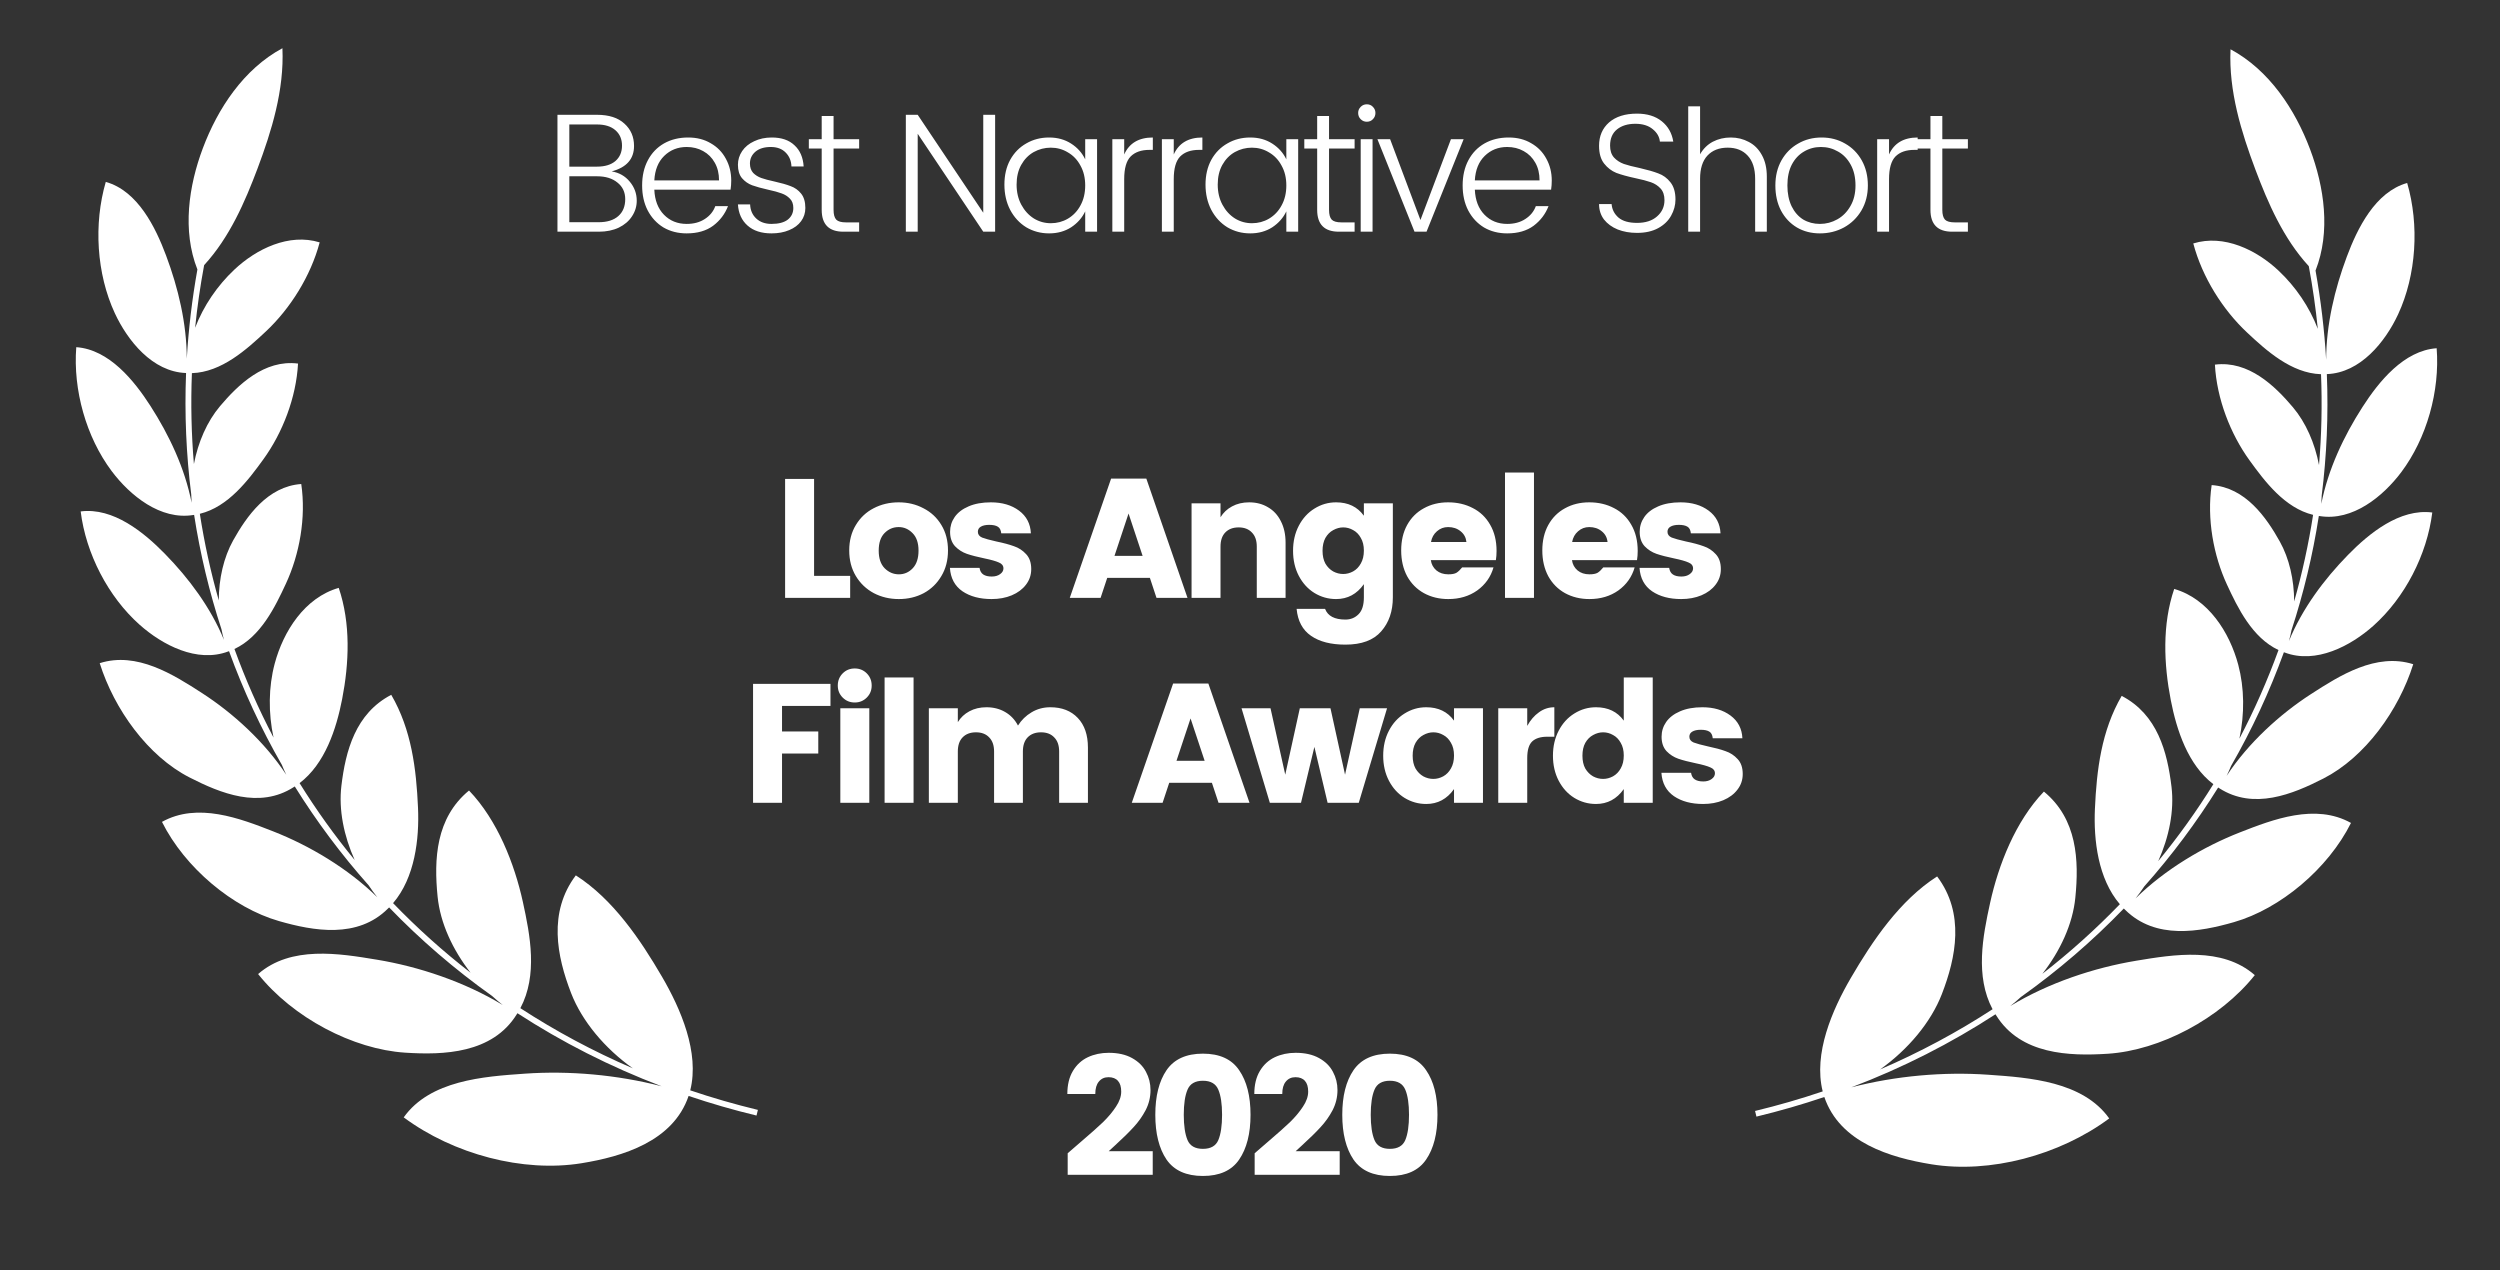 <svg width="122" height="62" viewBox="0 0 122 62" fill="none" xmlns="http://www.w3.org/2000/svg">
<rect x="0" y="0" width="122" height="62" fill="#333333" stroke="none"/>
<path d="M9.633 13.15C8.884 11.251 9.209 9.067 9.9 7.23C10.626 5.297 11.891 3.369 13.782 2.353C13.876 4.39 13.252 6.402 12.57 8.217C11.956 9.849 11.204 11.588 9.962 12.938C9.771 13.961 9.624 14.981 9.522 15.996C9.933 14.924 10.601 13.946 11.434 13.16C12.507 12.148 14.102 11.366 15.6 11.828C15.161 13.479 14.161 15.062 12.977 16.172C12.045 17.046 10.815 18.165 9.365 18.209C9.306 19.703 9.339 21.184 9.463 22.644C9.667 21.575 10.105 20.569 10.738 19.82C11.608 18.79 12.897 17.532 14.544 17.742C14.454 19.413 13.785 21.125 12.855 22.411C12.115 23.433 11.139 24.736 9.752 25.073C9.974 26.508 10.284 27.919 10.676 29.3C10.68 28.242 10.914 27.205 11.378 26.372C12.033 25.199 13.053 23.735 14.701 23.62C14.943 25.26 14.616 27.052 13.955 28.477C13.427 29.616 12.724 31.069 11.441 31.67C11.979 33.155 12.617 34.599 13.348 35.993C13.091 34.792 13.101 33.526 13.405 32.387C13.824 30.816 14.863 29.167 16.53 28.688C17.12 30.422 17.039 32.357 16.696 34.119C16.414 35.57 15.861 37.274 14.619 38.216C15.431 39.522 16.329 40.776 17.308 41.968C16.782 40.798 16.52 39.519 16.66 38.348C16.865 36.642 17.346 34.817 19.093 33.907C20.085 35.613 20.315 37.527 20.399 39.417C20.467 40.945 20.246 42.83 19.182 44.073C20.353 45.287 21.616 46.423 22.965 47.47C22.094 46.356 21.484 45.049 21.355 43.756C21.172 41.929 21.262 39.917 22.888 38.577C24.278 40.025 25.108 42.158 25.515 44.01C25.874 45.648 26.25 47.587 25.394 49.199C27.111 50.316 28.944 51.301 30.882 52.135C29.518 51.166 28.402 49.836 27.87 48.464C27.173 46.664 26.742 44.52 28.1 42.718C29.919 43.88 31.256 45.862 32.309 47.67C33.213 49.221 34.148 51.362 33.684 53.209C34.757 53.572 35.858 53.891 36.985 54.163L36.918 54.439C35.787 54.166 34.681 53.846 33.604 53.482C32.849 55.706 30.376 56.441 28.376 56.766C25.527 57.228 22.134 56.332 19.701 54.528C20.985 52.719 23.605 52.535 25.58 52.397L25.606 52.395C27.77 52.243 30.11 52.446 32.287 53.01C29.773 52.055 27.42 50.855 25.251 49.445L25.219 49.495C24.031 51.417 21.644 51.492 19.771 51.37C17.229 51.206 14.295 49.665 12.596 47.534C14.194 46.137 16.554 46.528 18.382 46.831L18.391 46.832C20.431 47.17 22.661 47.908 24.533 49.044C24.355 48.904 24.18 48.756 24.011 48.601C22.191 47.307 20.512 45.86 18.989 44.282C18.971 44.3 18.953 44.318 18.935 44.335C17.454 45.821 15.296 45.432 13.613 44.948C11.36 44.301 9.024 42.349 7.904 40.108C9.639 39.138 11.713 39.937 13.327 40.569C15.098 41.263 16.972 42.372 18.412 43.786C18.264 43.599 18.122 43.404 17.988 43.202C16.649 41.695 15.444 40.081 14.385 38.379L14.332 38.412C12.657 39.49 10.758 38.71 9.254 37.942C7.213 36.901 5.574 34.613 4.866 32.363C6.675 31.785 8.463 32.919 9.853 33.818C11.374 34.8 12.914 36.202 13.971 37.809C13.893 37.65 13.821 37.488 13.754 37.324C12.739 35.557 11.876 33.702 11.177 31.778L11.141 31.79L11.138 31.791C9.615 32.368 7.918 31.471 6.812 30.486C5.275 29.117 4.191 27.014 3.937 24.958C5.525 24.753 7.022 25.978 8.045 27.024C9.223 28.227 10.28 29.648 10.93 31.227C10.882 31.056 10.842 30.882 10.807 30.706C10.216 28.898 9.768 27.033 9.473 25.127L9.45 25.129L9.442 25.131C7.831 25.399 6.342 24.178 5.452 22.993C4.204 21.33 3.56 19.028 3.722 16.942C5.326 17.054 6.548 18.576 7.34 19.807C8.257 21.233 9.018 22.846 9.351 24.533C9.341 24.399 9.335 24.264 9.332 24.128C9.088 22.188 9.001 20.208 9.08 18.204L9.076 18.203C7.438 18.145 6.228 16.628 5.603 15.284C4.709 13.359 4.565 10.927 5.162 8.877C6.723 9.313 7.593 11.099 8.106 12.473C8.699 14.057 9.112 15.786 9.115 17.504C9.2 16.062 9.372 14.609 9.633 13.15Z" fill="white"/>
<path d="M39.727 28.102H41.488V29.176H38.313V23.373H39.727V28.102ZM43.856 24.514C44.297 24.514 44.7 24.61 45.063 24.803C45.433 24.991 45.725 25.263 45.94 25.622C46.155 25.974 46.262 26.388 46.262 26.862C46.262 27.336 46.155 27.752 45.94 28.11C45.73 28.468 45.444 28.747 45.08 28.945C44.716 29.138 44.311 29.234 43.865 29.234C43.418 29.234 43.01 29.138 42.641 28.945C42.272 28.747 41.98 28.468 41.765 28.11C41.55 27.752 41.442 27.336 41.442 26.862C41.442 26.388 41.55 25.974 41.765 25.622C41.98 25.263 42.269 24.991 42.633 24.803C43.002 24.61 43.41 24.514 43.856 24.514ZM43.856 25.721C43.586 25.721 43.355 25.82 43.162 26.018C42.974 26.211 42.881 26.495 42.881 26.87C42.881 27.245 42.977 27.531 43.17 27.73C43.369 27.928 43.6 28.027 43.865 28.027C44.129 28.027 44.355 27.928 44.542 27.73C44.73 27.531 44.824 27.245 44.824 26.87C44.824 26.495 44.727 26.211 44.534 26.018C44.341 25.82 44.115 25.721 43.856 25.721ZM48.356 24.514C48.907 24.514 49.365 24.649 49.729 24.919C50.092 25.189 50.285 25.558 50.307 26.027H48.861C48.844 25.867 48.789 25.759 48.695 25.704C48.602 25.644 48.461 25.613 48.274 25.613C48.097 25.613 47.959 25.644 47.86 25.704C47.767 25.759 47.72 25.842 47.72 25.952C47.72 26.079 47.789 26.173 47.926 26.233C48.07 26.288 48.301 26.352 48.621 26.424C48.968 26.495 49.255 26.572 49.481 26.655C49.712 26.732 49.91 26.862 50.076 27.044C50.241 27.22 50.324 27.462 50.324 27.771C50.324 28.058 50.238 28.311 50.068 28.532C49.902 28.752 49.671 28.926 49.373 29.052C49.081 29.174 48.753 29.234 48.389 29.234C47.816 29.234 47.342 29.108 46.967 28.854C46.593 28.595 46.389 28.215 46.356 27.713H47.802C47.824 27.862 47.885 27.969 47.984 28.035C48.084 28.102 48.221 28.135 48.398 28.135C48.563 28.135 48.698 28.096 48.803 28.019C48.913 27.942 48.968 27.848 48.968 27.738C48.968 27.606 48.894 27.509 48.745 27.449C48.596 27.382 48.362 27.316 48.042 27.25C47.695 27.178 47.408 27.104 47.182 27.027C46.962 26.95 46.769 26.826 46.604 26.655C46.444 26.479 46.364 26.244 46.364 25.952C46.364 25.688 46.438 25.448 46.587 25.233C46.741 25.012 46.967 24.839 47.265 24.712C47.568 24.58 47.932 24.514 48.356 24.514ZM56.115 28.201H54.032L53.709 29.176H52.205L54.222 23.356H55.941L57.95 29.176H56.437L56.115 28.201ZM55.759 27.126L55.073 25.059L54.387 27.126H55.759ZM60.959 24.514C61.306 24.514 61.612 24.594 61.876 24.753C62.146 24.908 62.356 25.134 62.504 25.431C62.659 25.729 62.736 26.079 62.736 26.481V29.176H61.331V26.672C61.331 26.374 61.251 26.145 61.091 25.985C60.936 25.82 60.721 25.737 60.446 25.737C60.17 25.737 59.953 25.82 59.793 25.985C59.639 26.145 59.561 26.374 59.561 26.672V29.176H58.148V24.563H59.561V25.241C59.699 25.015 59.886 24.839 60.123 24.712C60.366 24.58 60.644 24.514 60.959 24.514ZM65.201 24.514C65.791 24.514 66.243 24.732 66.557 25.167V24.563H67.971V29.152C67.971 29.829 67.781 30.383 67.4 30.813C67.025 31.243 66.444 31.458 65.656 31.458C64.95 31.458 64.391 31.315 63.978 31.028C63.564 30.742 63.33 30.303 63.275 29.714H64.664C64.796 30.061 65.127 30.235 65.656 30.235C65.915 30.235 66.13 30.146 66.301 29.97C66.472 29.799 66.557 29.526 66.557 29.152V28.507C66.215 28.992 65.763 29.234 65.201 29.234C64.821 29.234 64.468 29.135 64.143 28.937C63.823 28.738 63.57 28.46 63.382 28.102C63.195 27.743 63.101 27.336 63.101 26.878C63.101 26.421 63.195 26.013 63.382 25.655C63.57 25.296 63.823 25.018 64.143 24.82C64.468 24.616 64.821 24.514 65.201 24.514ZM65.548 25.737C65.383 25.737 65.22 25.781 65.061 25.87C64.906 25.952 64.779 26.079 64.68 26.25C64.587 26.421 64.54 26.63 64.54 26.878C64.54 27.126 64.587 27.336 64.68 27.506C64.779 27.672 64.906 27.799 65.061 27.887C65.215 27.969 65.377 28.011 65.548 28.011C65.714 28.011 65.874 27.969 66.028 27.887C66.188 27.799 66.314 27.669 66.408 27.498C66.507 27.327 66.557 27.118 66.557 26.87C66.557 26.622 66.507 26.415 66.408 26.25C66.314 26.079 66.19 25.952 66.036 25.87C65.882 25.781 65.719 25.737 65.548 25.737ZM73.032 26.886C73.032 27.046 73.021 27.195 72.999 27.333H69.824C69.852 27.537 69.943 27.705 70.097 27.837C70.252 27.964 70.445 28.027 70.676 28.027C70.852 28.027 70.985 28.003 71.073 27.953C71.161 27.898 71.255 27.81 71.354 27.688H72.883C72.751 28.151 72.486 28.526 72.09 28.813C71.693 29.094 71.222 29.234 70.676 29.234C70.235 29.234 69.838 29.138 69.486 28.945C69.138 28.752 68.865 28.476 68.667 28.118C68.474 27.755 68.378 27.336 68.378 26.862C68.378 26.388 68.474 25.974 68.667 25.622C68.865 25.263 69.138 24.991 69.486 24.803C69.833 24.61 70.227 24.514 70.668 24.514C71.114 24.514 71.516 24.607 71.875 24.795C72.233 24.977 72.514 25.247 72.718 25.605C72.927 25.963 73.032 26.39 73.032 26.886ZM71.561 26.448C71.538 26.233 71.445 26.06 71.279 25.927C71.114 25.79 70.91 25.721 70.668 25.721C70.458 25.721 70.276 25.79 70.122 25.927C69.968 26.06 69.871 26.233 69.833 26.448H71.561ZM74.858 23.059V29.176H73.444V23.059H74.858ZM79.92 26.886C79.92 27.046 79.909 27.195 79.886 27.333H76.712C76.74 27.537 76.83 27.705 76.985 27.837C77.139 27.964 77.332 28.027 77.564 28.027C77.74 28.027 77.872 28.003 77.96 27.953C78.049 27.898 78.142 27.81 78.241 27.688H79.771C79.638 28.151 79.374 28.526 78.977 28.813C78.58 29.094 78.109 29.234 77.564 29.234C77.123 29.234 76.726 29.138 76.373 28.945C76.026 28.752 75.753 28.476 75.555 28.118C75.362 27.755 75.265 27.336 75.265 26.862C75.265 26.388 75.362 25.974 75.555 25.622C75.753 25.263 76.026 24.991 76.373 24.803C76.72 24.61 77.114 24.514 77.555 24.514C78.002 24.514 78.404 24.607 78.762 24.795C79.12 24.977 79.401 25.247 79.605 25.605C79.815 25.963 79.92 26.39 79.92 26.886ZM78.448 26.448C78.426 26.233 78.332 26.06 78.167 25.927C78.002 25.79 77.798 25.721 77.555 25.721C77.346 25.721 77.164 25.79 77.01 25.927C76.855 26.06 76.759 26.233 76.72 26.448H78.448ZM82.01 24.514C82.561 24.514 83.018 24.649 83.382 24.919C83.746 25.189 83.939 25.558 83.961 26.027H82.514C82.498 25.867 82.442 25.759 82.349 25.704C82.255 25.644 82.115 25.613 81.927 25.613C81.751 25.613 81.613 25.644 81.514 25.704C81.42 25.759 81.373 25.842 81.373 25.952C81.373 26.079 81.442 26.173 81.58 26.233C81.723 26.288 81.955 26.352 82.274 26.424C82.622 26.495 82.908 26.572 83.134 26.655C83.366 26.732 83.564 26.862 83.729 27.044C83.895 27.22 83.977 27.462 83.977 27.771C83.977 28.058 83.892 28.311 83.721 28.532C83.556 28.752 83.324 28.926 83.027 29.052C82.734 29.174 82.407 29.234 82.043 29.234C81.47 29.234 80.996 29.108 80.621 28.854C80.246 28.595 80.042 28.215 80.009 27.713H81.456C81.478 27.862 81.539 27.969 81.638 28.035C81.737 28.102 81.875 28.135 82.051 28.135C82.216 28.135 82.352 28.096 82.456 28.019C82.566 27.942 82.622 27.848 82.622 27.738C82.622 27.606 82.547 27.509 82.398 27.449C82.249 27.382 82.015 27.316 81.696 27.25C81.348 27.178 81.062 27.104 80.836 27.027C80.615 26.95 80.422 26.826 80.257 26.655C80.097 26.479 80.017 26.244 80.017 25.952C80.017 25.688 80.092 25.448 80.241 25.233C80.395 25.012 80.621 24.839 80.918 24.712C81.222 24.58 81.585 24.514 82.01 24.514ZM40.527 33.373V34.448H38.163V35.696H39.932V36.771H38.163V39.176H36.749V33.373H40.527ZM40.884 33.456C40.884 33.219 40.964 33.02 41.124 32.86C41.284 32.7 41.48 32.621 41.711 32.621C41.943 32.621 42.138 32.7 42.298 32.86C42.458 33.02 42.538 33.219 42.538 33.456C42.538 33.687 42.458 33.883 42.298 34.042C42.138 34.202 41.943 34.282 41.711 34.282C41.48 34.282 41.284 34.202 41.124 34.042C40.964 33.883 40.884 33.687 40.884 33.456ZM42.422 34.563V39.176H41.008V34.563H42.422ZM44.582 33.059V39.176H43.168V33.059H44.582ZM51.256 34.514C51.818 34.514 52.265 34.687 52.595 35.035C52.926 35.382 53.091 35.864 53.091 36.481V39.176H51.686V36.672C51.686 36.374 51.606 36.145 51.446 35.985C51.292 35.82 51.077 35.737 50.801 35.737C50.526 35.737 50.308 35.82 50.148 35.985C49.994 36.145 49.917 36.374 49.917 36.672V39.176H48.511V36.672C48.511 36.374 48.431 36.145 48.272 35.985C48.117 35.82 47.902 35.737 47.627 35.737C47.351 35.737 47.133 35.82 46.974 35.985C46.819 36.145 46.742 36.374 46.742 36.672V39.176H45.328V34.563H46.742V35.241C46.88 35.015 47.067 34.839 47.304 34.712C47.547 34.58 47.825 34.514 48.139 34.514C48.481 34.514 48.784 34.591 49.049 34.745C49.319 34.9 49.528 35.12 49.677 35.407C49.848 35.136 50.068 34.922 50.338 34.762C50.614 34.596 50.92 34.514 51.256 34.514ZM59.141 38.201H57.058L56.735 39.176H55.231L57.248 33.356H58.968L60.976 39.176H59.464L59.141 38.201ZM58.786 37.126L58.099 35.059L57.413 37.126H58.786ZM67.688 34.563L66.308 39.176H64.787L64.142 36.448L63.489 39.176H61.968L60.587 34.563H62.001L62.72 37.804L63.431 34.563H64.927L65.638 37.804L66.357 34.563H67.688ZM69.6 34.514C70.189 34.514 70.641 34.731 70.956 35.167V34.563H72.369V39.176H70.956V38.507C70.614 38.992 70.162 39.234 69.6 39.234C69.219 39.234 68.867 39.135 68.542 38.937C68.222 38.738 67.968 38.46 67.781 38.102C67.594 37.743 67.5 37.336 67.5 36.878C67.5 36.421 67.594 36.013 67.781 35.655C67.968 35.296 68.222 35.018 68.542 34.82C68.867 34.616 69.219 34.514 69.6 34.514ZM69.947 35.737C69.782 35.737 69.619 35.781 69.459 35.87C69.305 35.952 69.178 36.079 69.079 36.25C68.985 36.421 68.938 36.63 68.938 36.878C68.938 37.126 68.985 37.336 69.079 37.506C69.178 37.672 69.305 37.798 69.459 37.887C69.614 37.969 69.776 38.011 69.947 38.011C70.112 38.011 70.272 37.969 70.427 37.887C70.586 37.798 70.713 37.669 70.807 37.498C70.906 37.327 70.956 37.118 70.956 36.87C70.956 36.622 70.906 36.415 70.807 36.25C70.713 36.079 70.589 35.952 70.435 35.87C70.281 35.781 70.118 35.737 69.947 35.737ZM74.529 35.423C74.683 35.142 74.873 34.922 75.099 34.762C75.325 34.596 75.576 34.514 75.852 34.514V35.952H75.504C75.179 35.952 74.934 36.029 74.769 36.184C74.609 36.338 74.529 36.608 74.529 36.994V39.176H73.115V34.563H74.529V35.423ZM77.884 34.514C78.474 34.514 78.926 34.731 79.24 35.167V33.059H80.653V39.176H79.24V38.507C78.898 38.992 78.446 39.234 77.884 39.234C77.504 39.234 77.151 39.135 76.826 38.937C76.506 38.738 76.253 38.46 76.065 38.102C75.878 37.743 75.784 37.336 75.784 36.878C75.784 36.421 75.878 36.013 76.065 35.655C76.253 35.296 76.506 35.018 76.826 34.82C77.151 34.616 77.504 34.514 77.884 34.514ZM78.231 35.737C78.066 35.737 77.903 35.781 77.743 35.87C77.589 35.952 77.462 36.079 77.363 36.25C77.269 36.421 77.223 36.63 77.223 36.878C77.223 37.126 77.269 37.336 77.363 37.506C77.462 37.672 77.589 37.798 77.743 37.887C77.898 37.969 78.06 38.011 78.231 38.011C78.397 38.011 78.556 37.969 78.711 37.887C78.871 37.798 78.997 37.669 79.091 37.498C79.19 37.327 79.24 37.118 79.24 36.87C79.24 36.622 79.19 36.415 79.091 36.25C78.997 36.079 78.873 35.952 78.719 35.87C78.565 35.781 78.402 35.737 78.231 35.737ZM83.078 34.514C83.629 34.514 84.086 34.649 84.45 34.919C84.814 35.189 85.007 35.558 85.029 36.027H83.582C83.566 35.867 83.51 35.759 83.417 35.704C83.323 35.644 83.183 35.613 82.995 35.613C82.819 35.613 82.681 35.644 82.582 35.704C82.488 35.759 82.441 35.842 82.441 35.952C82.441 36.079 82.51 36.173 82.648 36.233C82.791 36.288 83.023 36.352 83.342 36.423C83.689 36.495 83.976 36.572 84.202 36.655C84.433 36.732 84.632 36.862 84.797 37.044C84.963 37.22 85.045 37.462 85.045 37.771C85.045 38.058 84.96 38.311 84.789 38.532C84.624 38.752 84.392 38.926 84.095 39.052C83.802 39.174 83.475 39.234 83.111 39.234C82.538 39.234 82.064 39.108 81.689 38.854C81.314 38.595 81.11 38.215 81.077 37.713H82.524C82.546 37.862 82.606 37.969 82.706 38.035C82.805 38.102 82.943 38.135 83.119 38.135C83.284 38.135 83.419 38.096 83.524 38.019C83.634 37.942 83.689 37.848 83.689 37.738C83.689 37.606 83.615 37.509 83.466 37.449C83.317 37.382 83.083 37.316 82.764 37.25C82.416 37.178 82.13 37.104 81.904 37.027C81.683 36.95 81.49 36.826 81.325 36.655C81.165 36.479 81.085 36.244 81.085 35.952C81.085 35.688 81.16 35.448 81.309 35.233C81.463 35.013 81.689 34.839 81.987 34.712C82.29 34.58 82.653 34.514 83.078 34.514Z" fill="white"/>
<path d="M52.781 55.692C53.227 55.312 53.577 55 53.831 54.758C54.084 54.51 54.294 54.259 54.459 54.006C54.63 53.752 54.715 53.507 54.715 53.27C54.715 53.038 54.663 52.865 54.558 52.749C54.453 52.628 54.299 52.567 54.095 52.567C53.897 52.567 53.74 52.639 53.624 52.782C53.508 52.92 53.45 53.121 53.45 53.386H52.086C52.086 52.939 52.177 52.564 52.359 52.261C52.541 51.958 52.784 51.735 53.087 51.592C53.395 51.448 53.734 51.377 54.104 51.377C54.556 51.377 54.936 51.462 55.244 51.633C55.553 51.804 55.779 52.027 55.922 52.303C56.071 52.578 56.145 52.876 56.145 53.195C56.145 53.543 56.066 53.871 55.906 54.179C55.746 54.482 55.55 54.758 55.319 55.006C55.093 55.254 54.792 55.549 54.418 55.891C54.412 55.896 54.307 55.992 54.104 56.18H56.253V57.329H52.103V56.279L52.781 55.692ZM56.925 56.585C56.561 56.045 56.379 55.317 56.379 54.402C56.379 53.487 56.561 52.763 56.925 52.228C57.294 51.688 57.887 51.418 58.702 51.418C59.518 51.418 60.108 51.688 60.472 52.228C60.841 52.763 61.026 53.487 61.026 54.402C61.026 55.317 60.841 56.045 60.472 56.585C60.108 57.12 59.518 57.387 58.702 57.387C57.887 57.387 57.294 57.12 56.925 56.585ZM59.455 55.634C59.576 55.342 59.637 54.931 59.637 54.402C59.637 53.873 59.576 53.465 59.455 53.179C59.334 52.887 59.083 52.741 58.702 52.741C58.322 52.741 58.071 52.887 57.95 53.179C57.829 53.465 57.768 53.873 57.768 54.402C57.768 54.931 57.829 55.342 57.95 55.634C58.071 55.921 58.322 56.064 58.702 56.064C59.083 56.064 59.334 55.921 59.455 55.634ZM61.905 55.692C62.351 55.312 62.701 55 62.955 54.758C63.208 54.51 63.417 54.259 63.583 54.006C63.754 53.752 63.839 53.507 63.839 53.27C63.839 53.038 63.787 52.865 63.682 52.749C63.577 52.628 63.423 52.567 63.219 52.567C63.021 52.567 62.864 52.639 62.748 52.782C62.632 52.92 62.574 53.121 62.574 53.386H61.21C61.21 52.939 61.301 52.564 61.483 52.261C61.665 51.958 61.907 51.735 62.211 51.592C62.519 51.448 62.858 51.377 63.227 51.377C63.679 51.377 64.06 51.462 64.368 51.633C64.677 51.804 64.903 52.027 65.046 52.303C65.195 52.578 65.269 52.876 65.269 53.195C65.269 53.543 65.189 53.871 65.03 54.179C64.87 54.482 64.674 54.758 64.443 55.006C64.217 55.254 63.916 55.549 63.541 55.891C63.536 55.896 63.431 55.992 63.227 56.18H65.377V57.329H61.227V56.279L61.905 55.692ZM66.049 56.585C65.685 56.045 65.503 55.317 65.503 54.402C65.503 53.487 65.685 52.763 66.049 52.228C66.418 51.688 67.011 51.418 67.826 51.418C68.642 51.418 69.232 51.688 69.595 52.228C69.965 52.763 70.149 53.487 70.149 54.402C70.149 55.317 69.965 56.045 69.595 56.585C69.232 57.12 68.642 57.387 67.826 57.387C67.011 57.387 66.418 57.12 66.049 56.585ZM68.579 55.634C68.7 55.342 68.76 54.931 68.76 54.402C68.76 53.873 68.7 53.465 68.579 53.179C68.457 52.887 68.207 52.741 67.826 52.741C67.446 52.741 67.195 52.887 67.074 53.179C66.953 53.465 66.892 53.873 66.892 54.402C66.892 54.931 66.953 55.342 67.074 55.634C67.195 55.921 67.446 56.064 67.826 56.064C68.207 56.064 68.457 55.921 68.579 55.634Z" fill="white"/>
<path d="M29.85 8.364C30.214 8.424 30.509 8.592 30.735 8.868C30.96 9.138 31.073 9.447 31.073 9.794C31.073 10.069 30.996 10.323 30.842 10.555C30.693 10.786 30.478 10.971 30.197 11.108C29.916 11.241 29.591 11.307 29.222 11.307H27.204V5.602H29.131C29.715 5.602 30.161 5.746 30.47 6.032C30.784 6.313 30.941 6.677 30.941 7.124C30.941 7.757 30.577 8.171 29.85 8.364ZM27.783 8.132H29.131C29.517 8.132 29.817 8.041 30.032 7.859C30.247 7.672 30.354 7.421 30.354 7.107C30.354 6.793 30.247 6.542 30.032 6.355C29.817 6.167 29.517 6.074 29.131 6.074H27.783V8.132ZM29.213 10.844C29.627 10.844 29.946 10.745 30.172 10.546C30.398 10.348 30.511 10.072 30.511 9.719C30.511 9.378 30.384 9.108 30.131 8.909C29.883 8.705 29.552 8.603 29.139 8.603H27.783V10.844H29.213ZM35.684 8.81C35.684 8.97 35.673 9.119 35.651 9.257H31.931C31.953 9.775 32.11 10.182 32.402 10.48C32.694 10.778 33.064 10.927 33.51 10.927C33.857 10.927 34.152 10.847 34.395 10.687C34.643 10.527 34.813 10.318 34.907 10.058H35.527C35.378 10.444 35.136 10.764 34.8 11.017C34.464 11.265 34.034 11.389 33.51 11.389C33.086 11.389 32.708 11.293 32.377 11.1C32.052 10.902 31.796 10.626 31.609 10.273C31.427 9.921 31.336 9.513 31.336 9.05C31.336 8.581 31.429 8.171 31.617 7.818C31.804 7.465 32.066 7.193 32.402 7C32.744 6.807 33.138 6.71 33.584 6.71C34.003 6.71 34.37 6.804 34.684 6.991C35.004 7.173 35.249 7.424 35.42 7.744C35.596 8.063 35.684 8.419 35.684 8.81ZM35.089 8.802C35.089 8.471 35.02 8.185 34.882 7.942C34.745 7.694 34.554 7.504 34.312 7.372C34.075 7.239 33.808 7.173 33.51 7.173C33.075 7.173 32.708 7.319 32.41 7.611C32.118 7.898 31.959 8.295 31.931 8.802H35.089ZM37.664 6.71C38.138 6.71 38.507 6.837 38.772 7.091C39.042 7.339 39.191 7.683 39.218 8.124H38.623C38.612 7.848 38.518 7.622 38.342 7.446C38.166 7.264 37.923 7.173 37.614 7.173C37.295 7.173 37.044 7.25 36.862 7.405C36.686 7.559 36.597 7.749 36.597 7.975C36.597 8.168 36.65 8.322 36.755 8.438C36.865 8.548 36.997 8.631 37.151 8.686C37.306 8.741 37.523 8.799 37.804 8.86C38.124 8.931 38.383 9.006 38.582 9.083C38.785 9.155 38.956 9.276 39.094 9.447C39.232 9.618 39.301 9.852 39.301 10.149C39.301 10.392 39.232 10.607 39.094 10.794C38.956 10.982 38.761 11.128 38.507 11.232C38.259 11.337 37.973 11.389 37.647 11.389C37.157 11.389 36.768 11.263 36.482 11.009C36.195 10.756 36.038 10.411 36.011 9.976H36.606C36.617 10.257 36.716 10.486 36.903 10.662C37.091 10.838 37.339 10.927 37.647 10.927C37.995 10.927 38.259 10.858 38.441 10.72C38.623 10.576 38.714 10.386 38.714 10.149C38.714 9.956 38.659 9.805 38.548 9.695C38.438 9.579 38.303 9.494 38.143 9.438C37.984 9.378 37.763 9.317 37.482 9.257C37.162 9.185 36.903 9.113 36.705 9.042C36.512 8.97 36.347 8.854 36.209 8.694C36.077 8.535 36.011 8.317 36.011 8.041C36.011 7.799 36.079 7.576 36.217 7.372C36.355 7.168 36.551 7.008 36.804 6.892C37.058 6.771 37.344 6.71 37.664 6.71ZM40.678 7.248V10.24C40.678 10.466 40.722 10.626 40.81 10.72C40.898 10.808 41.056 10.852 41.281 10.852H41.926V11.307H41.157C40.452 11.307 40.099 10.951 40.099 10.24V7.248H39.471V6.793H40.099V5.66H40.678V6.793H41.926V7.248H40.678ZM48.562 11.307H47.983L44.784 6.528V11.307H44.205V5.602H44.784L47.983 10.381V5.602H48.562V11.307ZM51.197 6.71C51.605 6.71 51.963 6.809 52.272 7.008C52.581 7.206 52.809 7.463 52.958 7.777V6.793H53.537V11.307H52.958V10.315C52.809 10.629 52.581 10.888 52.272 11.092C51.963 11.29 51.605 11.389 51.197 11.389C50.789 11.389 50.417 11.29 50.081 11.092C49.751 10.888 49.489 10.604 49.296 10.24C49.108 9.877 49.015 9.466 49.015 9.009C49.015 8.551 49.108 8.149 49.296 7.802C49.489 7.454 49.751 7.187 50.081 7C50.412 6.807 50.784 6.71 51.197 6.71ZM51.28 7.206C50.982 7.206 50.704 7.278 50.445 7.421C50.191 7.565 49.987 7.774 49.833 8.05C49.684 8.32 49.61 8.639 49.61 9.009C49.61 9.378 49.687 9.706 49.841 9.992C49.996 10.279 50.2 10.502 50.453 10.662C50.707 10.816 50.982 10.893 51.28 10.893C51.583 10.893 51.861 10.819 52.115 10.67C52.374 10.516 52.578 10.301 52.727 10.025C52.881 9.744 52.958 9.419 52.958 9.05C52.958 8.681 52.881 8.358 52.727 8.083C52.578 7.802 52.374 7.587 52.115 7.438C51.861 7.283 51.583 7.206 51.28 7.206ZM54.861 7.537C55.108 6.986 55.574 6.71 56.258 6.71V7.314H56.092C55.695 7.314 55.39 7.421 55.175 7.636C54.965 7.851 54.861 8.22 54.861 8.744V11.307H54.282V6.793H54.861V7.537ZM57.279 7.537C57.527 6.986 57.993 6.71 58.676 6.71V7.314H58.511C58.114 7.314 57.808 7.421 57.593 7.636C57.384 7.851 57.279 8.22 57.279 8.744V11.307H56.7V6.793H57.279V7.537ZM61.012 6.71C61.42 6.71 61.778 6.809 62.087 7.008C62.395 7.206 62.624 7.463 62.773 7.777V6.793H63.351V11.307H62.773V10.315C62.624 10.629 62.395 10.888 62.087 11.092C61.778 11.29 61.42 11.389 61.012 11.389C60.604 11.389 60.232 11.29 59.896 11.092C59.565 10.888 59.303 10.604 59.11 10.24C58.923 9.877 58.829 9.466 58.829 9.009C58.829 8.551 58.923 8.149 59.11 7.802C59.303 7.454 59.565 7.187 59.896 7C60.226 6.807 60.599 6.71 61.012 6.71ZM61.094 7.206C60.797 7.206 60.519 7.278 60.26 7.421C60.006 7.565 59.802 7.774 59.648 8.05C59.499 8.32 59.425 8.639 59.425 9.009C59.425 9.378 59.502 9.706 59.656 9.992C59.81 10.279 60.014 10.502 60.268 10.662C60.521 10.816 60.797 10.893 61.094 10.893C61.398 10.893 61.676 10.819 61.929 10.67C62.188 10.516 62.392 10.301 62.541 10.025C62.696 9.744 62.773 9.419 62.773 9.05C62.773 8.681 62.696 8.358 62.541 8.083C62.392 7.802 62.188 7.587 61.929 7.438C61.676 7.283 61.398 7.206 61.094 7.206ZM64.857 7.248V10.24C64.857 10.466 64.901 10.626 64.989 10.72C65.077 10.808 65.234 10.852 65.46 10.852H66.105V11.307H65.336C64.631 11.307 64.278 10.951 64.278 10.24V7.248H63.65V6.793H64.278V5.66H64.857V6.793H66.105V7.248H64.857ZM66.278 5.512C66.278 5.396 66.319 5.297 66.402 5.214C66.484 5.131 66.584 5.09 66.699 5.09C66.821 5.09 66.92 5.131 66.997 5.214C67.08 5.297 67.121 5.396 67.121 5.512C67.121 5.633 67.08 5.735 66.997 5.817C66.92 5.9 66.821 5.941 66.699 5.941C66.584 5.941 66.484 5.9 66.402 5.817C66.319 5.735 66.278 5.633 66.278 5.512ZM66.981 6.793V11.307H66.402V6.793H66.981ZM69.318 10.736L70.806 6.793H71.426L69.615 11.307H69.028L67.218 6.793H67.838L69.318 10.736ZM75.726 8.81C75.726 8.97 75.715 9.119 75.693 9.257H71.972C71.995 9.775 72.152 10.182 72.444 10.48C72.736 10.778 73.105 10.927 73.551 10.927C73.899 10.927 74.194 10.847 74.436 10.687C74.684 10.527 74.855 10.318 74.949 10.058H75.569C75.42 10.444 75.177 10.764 74.841 11.017C74.505 11.265 74.075 11.389 73.551 11.389C73.127 11.389 72.749 11.293 72.419 11.1C72.094 10.902 71.837 10.626 71.65 10.273C71.468 9.921 71.377 9.513 71.377 9.05C71.377 8.581 71.471 8.171 71.658 7.818C71.846 7.465 72.108 7.193 72.444 7C72.785 6.807 73.179 6.71 73.626 6.71C74.045 6.71 74.411 6.804 74.725 6.991C75.045 7.173 75.29 7.424 75.461 7.744C75.638 8.063 75.726 8.419 75.726 8.81ZM75.13 8.802C75.13 8.471 75.062 8.185 74.924 7.942C74.786 7.694 74.596 7.504 74.353 7.372C74.116 7.239 73.849 7.173 73.551 7.173C73.116 7.173 72.749 7.319 72.452 7.611C72.16 7.898 72 8.295 71.972 8.802H75.13ZM81.763 9.736C81.763 10.012 81.691 10.276 81.548 10.53C81.41 10.778 81.201 10.979 80.92 11.133C80.639 11.287 80.294 11.365 79.886 11.365C79.539 11.365 79.225 11.309 78.944 11.199C78.663 11.084 78.44 10.921 78.274 10.711C78.114 10.497 78.034 10.246 78.034 9.959H78.646C78.668 10.224 78.781 10.444 78.985 10.621C79.189 10.791 79.49 10.877 79.886 10.877C80.3 10.877 80.625 10.772 80.862 10.563C81.104 10.353 81.226 10.089 81.226 9.769C81.226 9.527 81.162 9.336 81.035 9.199C80.909 9.061 80.752 8.959 80.564 8.893C80.377 8.827 80.123 8.761 79.804 8.694C79.423 8.612 79.115 8.526 78.878 8.438C78.646 8.344 78.448 8.193 78.282 7.983C78.117 7.774 78.034 7.485 78.034 7.115C78.034 6.641 78.197 6.261 78.522 5.974C78.853 5.688 79.308 5.545 79.886 5.545C80.382 5.545 80.785 5.669 81.093 5.917C81.402 6.165 81.589 6.495 81.656 6.909H81.002C80.98 6.677 80.865 6.476 80.655 6.305C80.446 6.129 80.162 6.041 79.804 6.041C79.434 6.041 79.137 6.132 78.911 6.313C78.685 6.495 78.572 6.76 78.572 7.107C78.572 7.35 78.635 7.542 78.762 7.686C78.889 7.824 79.049 7.928 79.242 8C79.434 8.066 79.691 8.132 80.01 8.198C80.396 8.287 80.702 8.375 80.928 8.463C81.159 8.546 81.355 8.689 81.515 8.893C81.68 9.097 81.763 9.378 81.763 9.736ZM84.46 6.71C84.78 6.71 85.072 6.782 85.337 6.925C85.607 7.063 85.822 7.278 85.981 7.57C86.141 7.857 86.221 8.207 86.221 8.62V11.307H85.651V8.727C85.651 8.231 85.53 7.854 85.287 7.595C85.05 7.336 84.725 7.206 84.312 7.206C83.893 7.206 83.562 7.336 83.32 7.595C83.082 7.854 82.964 8.231 82.964 8.727V11.307H82.385V5.189H82.964V7.529C83.118 7.259 83.325 7.055 83.584 6.917C83.849 6.779 84.141 6.71 84.46 6.71ZM88.895 6.71C89.319 6.71 89.702 6.809 90.044 7.008C90.385 7.201 90.656 7.474 90.854 7.826C91.052 8.179 91.152 8.587 91.152 9.05C91.152 9.507 91.047 9.915 90.837 10.273C90.628 10.626 90.344 10.902 89.986 11.1C89.628 11.293 89.236 11.389 88.812 11.389C88.393 11.389 88.018 11.293 87.688 11.1C87.357 10.902 87.098 10.626 86.911 10.273C86.729 9.921 86.638 9.513 86.638 9.05C86.638 8.587 86.737 8.179 86.935 7.826C87.134 7.474 87.404 7.201 87.746 7.008C88.087 6.809 88.47 6.71 88.895 6.71ZM88.862 7.173C88.558 7.173 88.283 7.248 88.035 7.396C87.787 7.54 87.588 7.752 87.44 8.033C87.296 8.314 87.225 8.653 87.225 9.05C87.225 9.441 87.294 9.78 87.431 10.067C87.569 10.348 87.757 10.563 87.993 10.711C88.236 10.855 88.509 10.927 88.812 10.927C89.115 10.927 89.399 10.852 89.663 10.703C89.928 10.555 90.14 10.339 90.3 10.058C90.465 9.777 90.548 9.441 90.548 9.05C90.548 8.659 90.471 8.322 90.317 8.041C90.162 7.755 89.956 7.54 89.697 7.396C89.443 7.248 89.165 7.173 88.862 7.173ZM92.185 7.537C92.433 6.986 92.898 6.71 93.582 6.71V7.314H93.417C93.02 7.314 92.714 7.421 92.499 7.636C92.29 7.851 92.185 8.22 92.185 8.744V11.307H91.606V6.793H92.185V7.537ZM94.785 7.248V10.24C94.785 10.466 94.829 10.626 94.917 10.72C95.005 10.808 95.163 10.852 95.389 10.852H96.033V11.307H95.265C94.559 11.307 94.206 10.951 94.206 10.24V7.248H93.578V6.793H94.206V5.66H94.785V6.793H96.033V7.248H94.785Z" fill="white"/>
<path d="M112.998 13.203C113.747 11.303 113.422 9.119 112.731 7.282C112.005 5.349 110.74 3.421 108.85 2.405C108.755 4.442 109.379 6.454 110.061 8.269C110.675 9.901 111.427 11.64 112.669 12.989C112.86 14.012 113.006 15.032 113.109 16.047C112.697 14.975 112.031 13.998 111.198 13.212C110.125 12.199 108.529 11.418 107.032 11.88C107.47 13.531 108.47 15.114 109.654 16.224C110.586 17.098 111.817 18.217 113.266 18.261C113.326 19.755 113.292 21.236 113.168 22.696C112.964 21.628 112.526 20.621 111.893 19.872C111.023 18.842 109.733 17.584 108.088 17.794C108.177 19.465 108.846 21.177 109.777 22.464C110.516 23.486 111.493 24.789 112.879 25.125C112.657 26.56 112.348 27.971 111.955 29.352C111.952 28.294 111.718 27.257 111.253 26.424C110.598 25.251 109.578 23.787 107.929 23.672C107.688 25.312 108.016 27.104 108.676 28.529C109.204 29.668 109.908 31.12 111.191 31.722C110.651 33.208 110.014 34.652 109.283 36.046C109.54 34.844 109.529 33.578 109.226 32.439C108.807 30.868 107.769 29.219 106.101 28.74C105.511 30.474 105.592 32.408 105.935 34.171C106.217 35.622 106.771 37.326 108.012 38.268C107.2 39.575 106.302 40.829 105.322 42.022C105.849 40.852 106.11 39.572 105.97 38.4C105.766 36.694 105.285 34.869 103.538 33.959C102.546 35.665 102.316 37.579 102.232 39.469C102.163 40.998 102.384 42.883 103.449 44.126C102.278 45.339 101.015 46.475 99.667 47.522C100.538 46.408 101.148 45.1 101.276 43.808C101.459 41.981 101.371 39.97 99.743 38.629C98.354 40.077 97.523 42.21 97.117 44.062C96.757 45.7 96.382 47.639 97.237 49.251C95.521 50.368 93.687 51.353 91.749 52.188C93.113 51.218 94.229 49.889 94.761 48.516C95.458 46.716 95.889 44.572 94.532 42.77C92.713 43.932 91.376 45.914 90.322 47.722C89.418 49.273 88.483 51.414 88.948 53.261C87.874 53.624 86.773 53.943 85.647 54.215L85.714 54.491C86.844 54.218 87.95 53.898 89.027 53.534C89.782 55.758 92.255 56.493 94.255 56.818C97.104 57.28 100.497 56.384 102.93 54.58C101.645 52.771 99.026 52.587 97.051 52.449L97.025 52.447C94.861 52.295 92.52 52.498 90.345 53.062C92.858 52.108 95.21 50.908 97.38 49.497L97.41 49.544C98.598 51.469 100.986 51.544 102.86 51.423C105.402 51.258 108.336 49.717 110.034 47.586C108.437 46.189 106.078 46.58 104.249 46.883L104.24 46.885C102.2 47.223 99.971 47.96 98.1 49.096C98.278 48.956 98.452 48.808 98.621 48.653C100.441 47.359 102.119 45.913 103.642 44.335C103.663 44.356 103.684 44.377 103.706 44.397C105.187 45.871 107.338 45.483 109.018 45C111.272 44.353 113.608 42.401 114.728 40.16C112.992 39.19 110.918 39.989 109.305 40.621C107.532 41.315 105.657 42.426 104.215 43.842C104.364 43.655 104.507 43.459 104.641 43.257C105.98 41.749 107.186 40.135 108.246 38.431L108.292 38.459L108.303 38.467C109.978 39.541 111.875 38.761 113.378 37.994C115.418 36.953 117.058 34.665 117.766 32.414C115.956 31.837 114.169 32.971 112.779 33.87C111.257 34.853 109.716 36.255 108.659 37.863C108.736 37.705 108.81 37.542 108.877 37.377C109.893 35.61 110.755 33.754 111.454 31.83L111.49 31.842L111.496 31.844C113.019 32.419 114.715 31.522 115.82 30.538C117.357 29.169 118.441 27.066 118.695 25.01C117.106 24.805 115.609 26.03 114.586 27.076C113.409 28.279 112.35 29.702 111.7 31.282C111.749 31.11 111.79 30.935 111.824 30.758C112.415 28.95 112.864 27.085 113.159 25.179L113.203 25.185C114.808 25.444 116.292 24.226 117.18 23.045C118.428 21.382 119.071 19.08 118.909 16.994C117.306 17.106 116.083 18.628 115.292 19.859C114.374 21.285 113.613 22.899 113.28 24.588C113.291 24.453 113.297 24.317 113.299 24.181C113.543 22.24 113.631 20.26 113.55 18.256C115.189 18.198 116.403 16.681 117.029 15.336C117.922 13.412 118.066 10.979 117.47 8.929C115.909 9.366 115.038 11.151 114.525 12.525C113.933 14.11 113.52 15.838 113.516 17.556C113.431 16.114 113.259 14.662 112.998 13.203Z" fill="white"/>
</svg>
